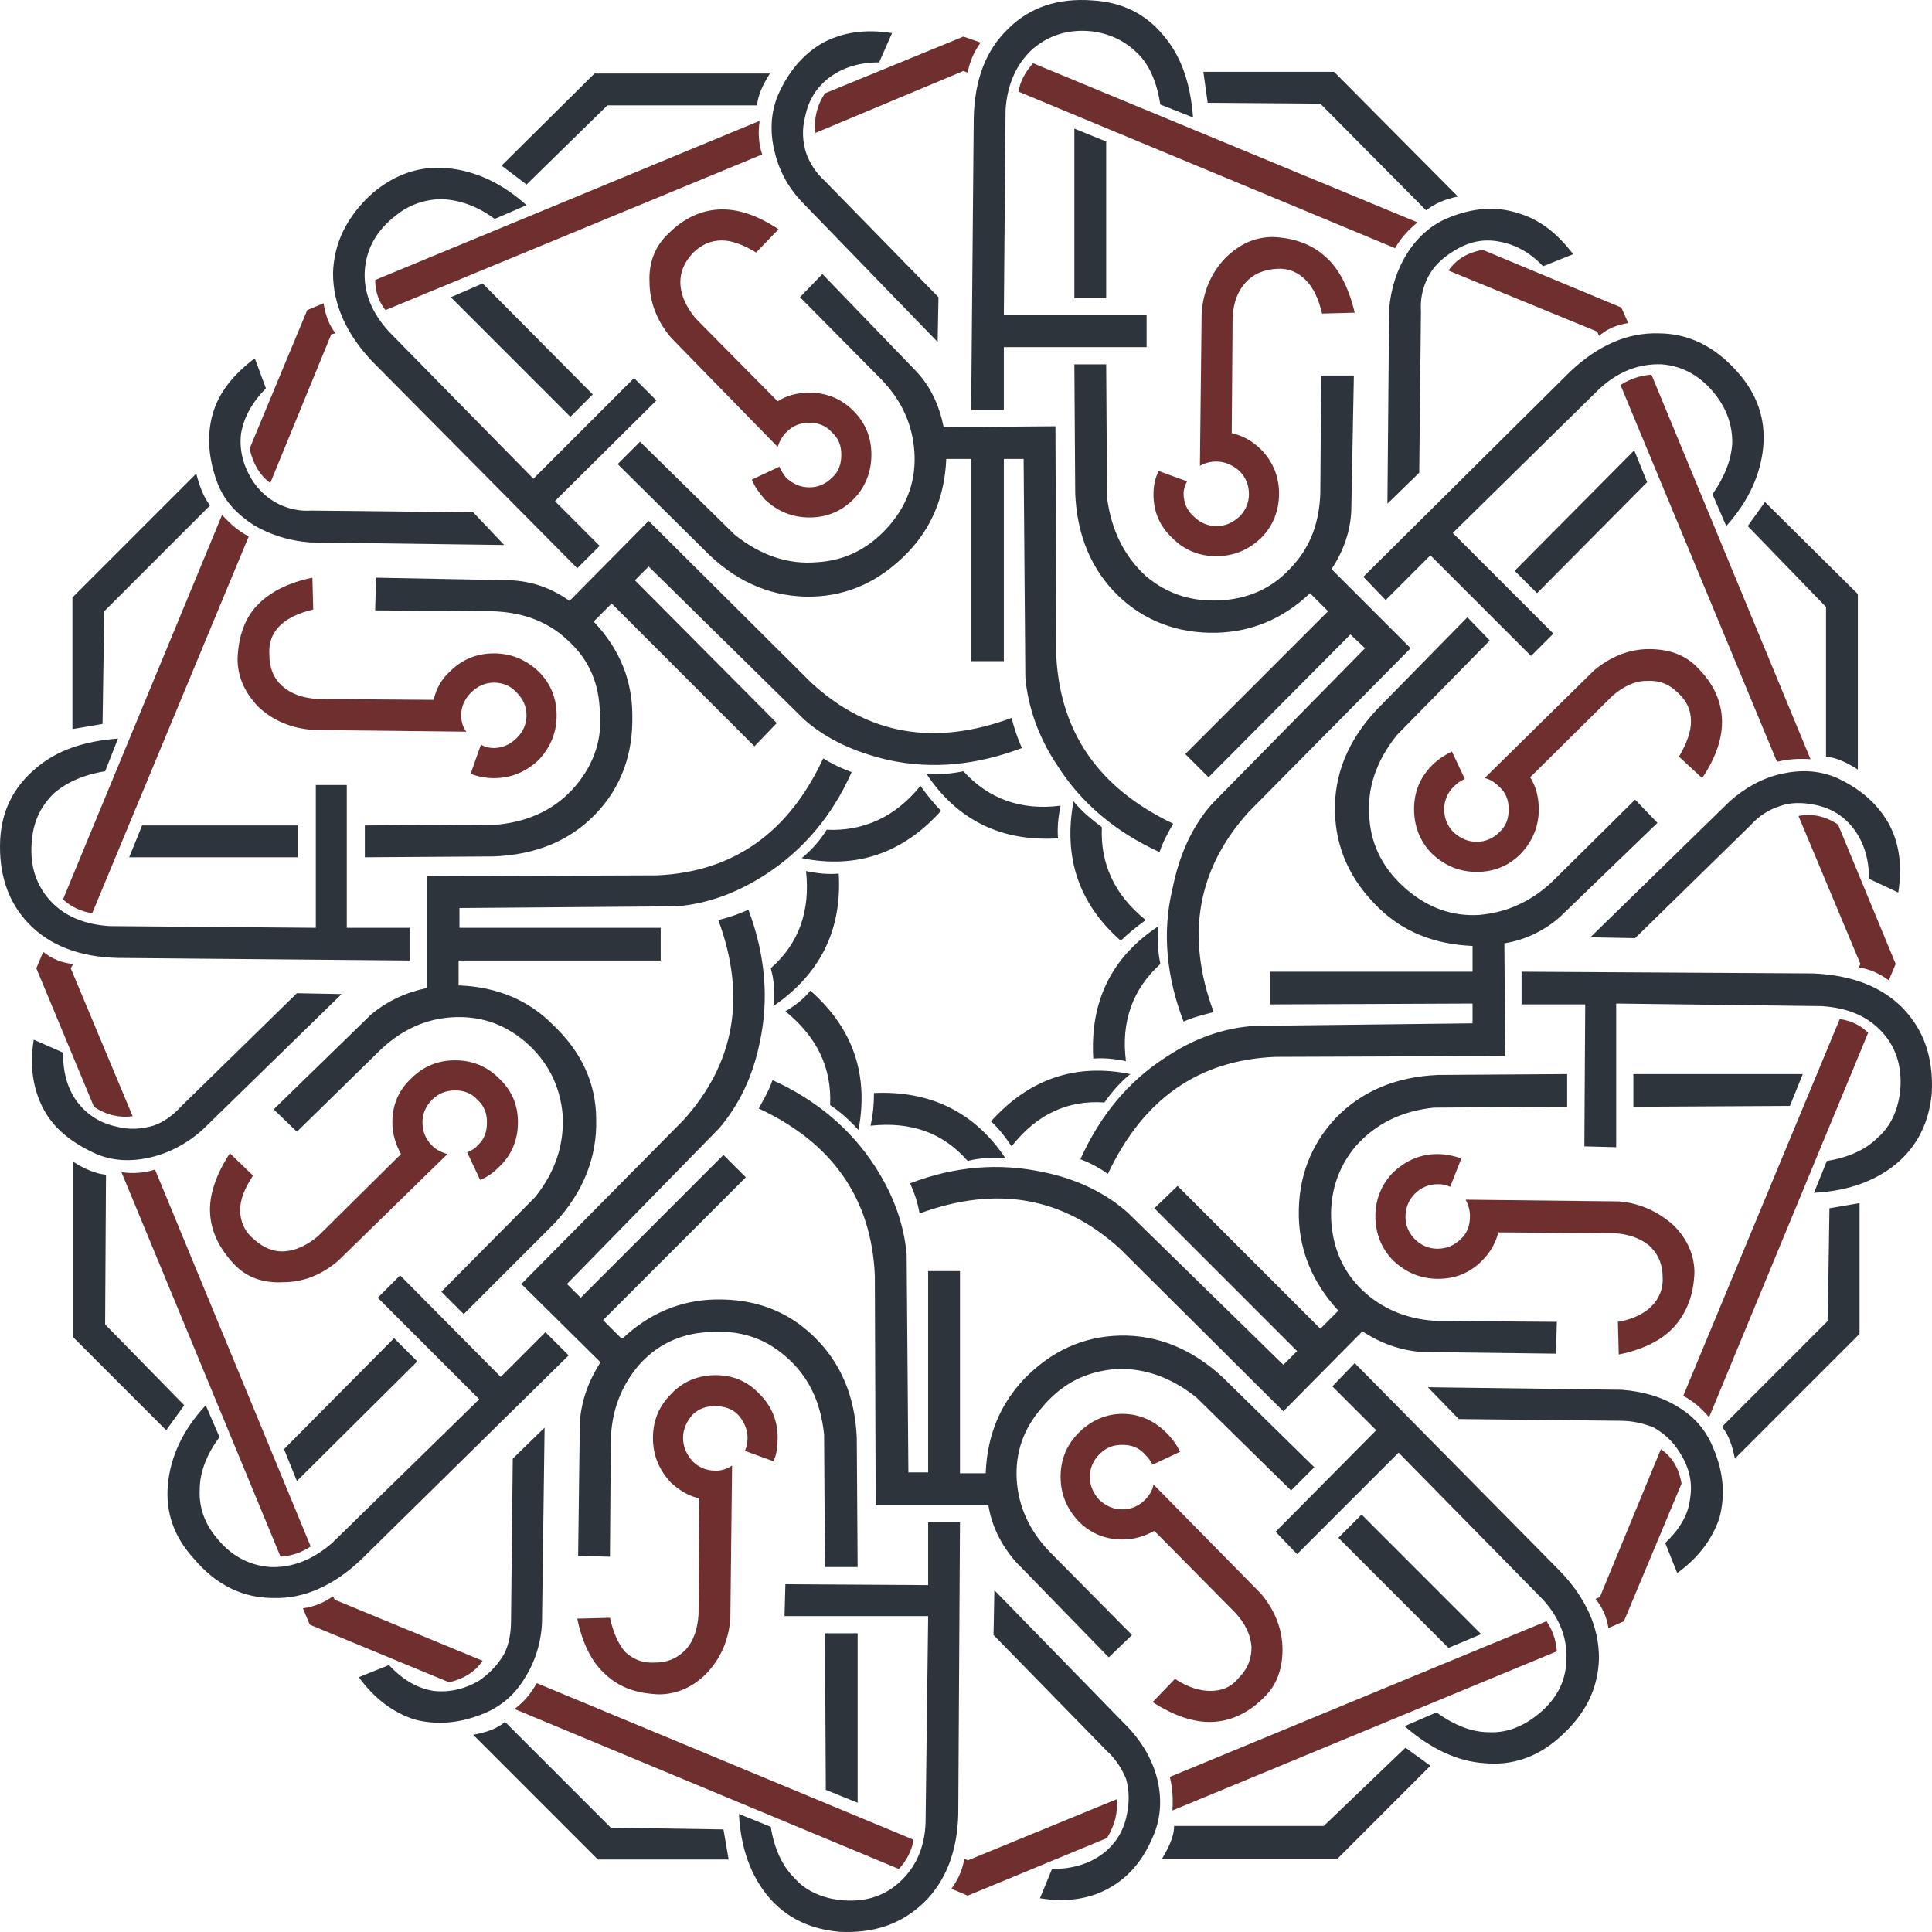 <svg width="370" height="370" viewBox="0 0 370 370" fill="none" xmlns="http://www.w3.org/2000/svg">
<path d="M63.778 305.706C62.131 306.86 60.319 307.683 58.014 308.013L59.331 311.143L86.013 322.182C88.813 321.523 90.954 320.205 92.437 318.063L64.108 306.365L63.778 305.706ZM29.684 223.986C27.708 224.645 25.402 224.81 23.261 224.48L53.731 298.127C55.872 297.963 57.849 297.304 59.496 296.15L29.684 223.986ZM13.544 185.433L14.038 184.609C11.896 184.444 9.92 183.62 8.273 182.302L6.955 185.433L17.991 211.959C20.461 213.606 22.932 214.101 25.402 213.771L13.544 185.433ZM128.507 266.988C126.201 269.295 125.048 272.096 125.048 275.391C125.048 278.686 126.201 281.487 128.507 283.958C130.154 285.441 131.965 286.594 133.942 286.924L133.777 309.166C133.612 311.967 132.789 314.274 131.471 315.757C129.989 317.404 128.013 318.393 125.542 318.393C123.236 318.557 121.424 317.898 119.777 316.416C118.46 314.933 117.471 312.791 116.813 309.825L110.554 309.99C111.542 314.768 113.354 318.393 115.989 320.699C118.624 323.171 121.918 324.324 126.201 324.489C129.495 324.489 132.624 323.171 135.259 320.535C138.059 317.569 139.542 314.109 139.871 309.99L140.201 280.663C139.212 281.322 138.224 281.652 137.071 281.652C135.259 281.652 133.777 280.992 132.624 279.839C131.471 278.521 130.812 277.038 130.812 275.391C130.812 273.743 131.471 272.26 132.624 270.942C133.777 269.789 135.259 269.295 136.907 269.295C138.718 269.295 140.201 269.789 141.354 270.942C142.506 272.26 143.165 273.743 143.165 275.391C143.165 276.214 143.001 277.038 142.671 277.862L148.106 279.839C148.765 278.521 148.93 277.038 148.93 275.391C148.93 272.096 147.777 269.295 145.471 266.988C143.165 264.517 140.365 263.363 137.071 263.363C133.777 263.363 130.812 264.517 128.507 266.988ZM95.566 223.492C98.037 221.185 99.189 218.22 99.189 214.924C99.189 211.629 98.037 208.828 95.566 206.522C93.26 204.215 90.46 203.062 87.166 203.062C83.872 203.062 81.072 204.215 78.766 206.522C76.296 208.828 75.143 211.629 75.143 214.924C75.143 217.231 75.802 219.208 76.79 221.02L60.978 236.672C58.837 238.485 56.696 239.473 54.555 239.638C52.414 239.803 50.437 238.979 48.625 237.332C46.814 235.849 45.99 233.872 45.99 231.73C45.99 229.753 46.814 227.611 48.461 225.139L44.014 220.856C41.379 224.975 40.061 228.764 40.226 232.224C40.39 235.684 41.873 238.979 44.837 242.11C47.143 244.581 50.273 245.734 54.061 245.569C58.014 245.569 61.472 244.251 64.766 241.45L85.684 221.02C84.531 220.691 83.543 220.197 82.719 219.373C81.566 218.22 80.907 216.737 80.907 214.924C80.907 213.277 81.566 211.794 82.719 210.641C84.037 209.323 85.519 208.828 87.166 208.828C88.813 208.828 90.295 209.323 91.448 210.641C92.766 211.794 93.26 213.277 93.26 214.924C93.26 216.737 92.766 218.22 91.448 219.373C90.954 220.032 90.131 220.361 89.472 220.691L91.942 225.963C93.26 225.469 94.413 224.645 95.566 223.492ZM224.035 340.306C224.529 342.283 224.693 344.424 224.529 346.731L298.151 316.251C297.987 314.109 297.328 312.132 296.175 310.484L224.035 340.306ZM172.153 357.935C173.635 356.287 174.624 354.475 174.953 352.333L102.813 322.347C101.66 324.324 100.342 325.972 98.531 327.29L172.153 357.935ZM185.329 356.287L184.671 355.958C184.341 358.099 183.518 359.912 182.2 361.724L185.329 363.042L212.011 352.003C213.494 349.532 214.152 347.061 213.823 344.589L185.329 356.287ZM206.576 274.402C204.27 276.709 203.117 279.51 203.117 282.805C203.117 286.1 204.27 288.901 206.576 291.372C208.882 293.679 211.682 294.832 214.976 294.832C217.282 294.832 219.258 294.173 221.07 293.185L236.552 308.837C238.529 310.979 239.517 313.12 239.681 315.427C239.681 317.569 239.023 319.546 237.211 321.358C235.729 323.171 233.917 323.83 231.776 323.83C229.799 323.83 227.493 323.171 225.023 321.523L220.741 325.972C224.858 328.608 228.646 329.926 232.27 329.761C235.729 329.596 239.023 328.113 241.987 325.148C244.458 322.841 245.611 319.711 245.611 315.921C245.611 311.967 244.128 308.342 241.493 305.212L220.905 284.288C220.741 285.441 220.082 286.43 219.258 287.253C218.105 288.407 216.623 289.066 214.976 289.066C213.164 289.066 211.847 288.407 210.529 287.253C209.376 285.935 208.717 284.617 208.717 282.805C208.717 281.157 209.376 279.674 210.529 278.521C211.847 277.203 213.164 276.709 214.976 276.709C216.623 276.709 218.105 277.203 219.258 278.521C219.917 279.18 220.411 279.839 220.741 280.498L226.011 278.027C225.352 276.709 224.529 275.555 223.376 274.402C221.07 272.096 218.27 270.777 214.976 270.777C211.682 270.777 208.882 272.096 206.576 274.402ZM322.033 284.123C321.539 281.157 320.222 279.015 318.08 277.533L306.386 305.871L305.563 306.201C306.881 307.848 307.704 309.66 308.033 311.802L310.998 310.484L322.033 284.123ZM266.858 224.48C264.552 226.787 263.399 229.753 263.399 232.883C263.399 236.178 264.552 239.144 266.858 241.45C269.328 243.757 272.128 244.91 275.422 244.91C278.716 244.91 281.516 243.757 283.822 241.45C285.469 239.803 286.457 237.991 286.951 236.013L309.186 236.178C311.986 236.343 314.127 237.167 315.775 238.485C317.422 239.968 318.41 241.945 318.41 244.581C318.574 246.723 317.751 248.7 316.269 250.183C314.951 251.501 312.81 252.654 309.845 253.148L310.01 259.409C314.786 258.421 318.41 256.608 320.716 253.972C323.021 251.336 324.339 248.041 324.504 243.757C324.504 240.462 323.186 237.332 320.551 234.695C317.586 232.059 314.127 230.412 310.01 230.082L280.693 229.753C281.187 230.741 281.516 231.73 281.516 232.883C281.516 234.695 281.022 236.178 279.704 237.332C278.552 238.485 277.069 239.144 275.257 239.144C273.61 239.144 272.128 238.485 270.975 237.332C269.822 236.178 269.163 234.695 269.163 233.048C269.163 231.235 269.822 229.753 270.975 228.599C272.128 227.446 273.61 226.787 275.422 226.787C276.246 226.787 277.069 226.952 277.728 227.281L279.869 221.844C278.387 221.35 276.904 221.02 275.257 221.02C272.128 221.02 269.328 222.174 266.858 224.48ZM315.28 130.403C317.586 130.239 319.563 130.898 321.374 132.71C323.021 134.193 323.845 136.005 323.845 138.147C323.845 140.124 323.021 142.431 321.539 144.902L325.986 149.021C328.621 145.067 329.939 141.277 329.774 137.653C329.61 134.193 328.127 130.898 325.163 127.932C322.857 125.461 319.727 124.307 315.775 124.307C311.986 124.307 308.363 125.79 305.233 128.426L284.316 149.021C285.304 149.186 286.293 149.845 287.116 150.669C288.434 151.822 288.928 153.305 288.928 154.952C288.928 156.765 288.434 158.247 287.116 159.401C285.963 160.554 284.481 161.213 282.834 161.213C281.022 161.213 279.704 160.554 278.387 159.401C277.234 158.247 276.575 156.765 276.575 154.952C276.575 153.305 277.234 151.822 278.387 150.669C279.046 150.01 279.704 149.515 280.528 149.186L278.057 143.913C276.74 144.573 275.422 145.396 274.269 146.55C271.963 148.856 270.81 151.657 270.81 154.952C270.81 158.247 271.963 161.213 274.269 163.52C276.74 165.826 279.54 166.98 282.834 166.98C286.128 166.98 288.928 165.826 291.234 163.52C293.54 161.048 294.692 158.247 294.692 154.952C294.692 152.81 294.198 150.669 293.045 148.856L308.857 133.204C310.998 131.392 313.139 130.403 315.28 130.403ZM253.187 60.051L259.446 59.887C258.293 55.109 256.481 51.484 253.846 49.177C251.375 46.871 247.917 45.553 243.799 45.388C240.34 45.388 237.376 46.706 234.576 49.507C231.94 52.308 230.458 55.768 230.129 59.887L229.799 89.214C230.623 88.719 231.776 88.39 232.929 88.39C234.576 88.39 236.058 89.049 237.376 90.202C238.529 91.356 239.187 92.838 239.187 94.651C239.187 96.298 238.529 97.781 237.376 98.934C236.058 100.088 234.74 100.747 232.929 100.747C231.282 100.747 229.799 100.088 228.646 98.934C227.329 97.781 226.67 96.298 226.67 94.486C226.67 93.662 226.999 92.838 227.329 92.179L221.894 90.202C221.235 91.52 220.905 93.003 220.905 94.651C220.905 97.946 222.058 100.747 224.529 103.053C226.835 105.36 229.635 106.513 232.929 106.513C236.223 106.513 239.023 105.36 241.493 103.053C243.799 100.747 244.952 97.781 244.952 94.486C244.952 91.356 243.799 88.39 241.493 86.083C239.846 84.436 238.034 83.447 235.893 82.953L236.058 60.711C236.223 57.91 237.046 55.768 238.529 54.12C240.011 52.473 241.987 51.649 244.458 51.484C246.764 51.319 248.575 52.143 250.058 53.626C251.54 55.109 252.528 57.251 253.187 60.051ZM267.187 47.53C268.175 45.718 269.658 44.07 271.469 42.587L197.847 12.107C196.364 13.754 195.376 15.567 195.047 17.544L267.187 47.53ZM283.987 47.859C281.022 48.354 278.881 49.672 277.399 51.814L305.892 63.511L306.222 64.335C307.704 63.017 309.68 62.193 311.822 61.864L310.504 58.898L283.987 47.859ZM47.637 102.724C45.661 101.735 44.014 100.253 42.531 98.605L12.061 172.252C13.708 173.735 15.52 174.559 17.661 174.888L47.637 102.724ZM53.566 119.859C55.049 118.376 57.19 117.387 59.99 116.728L59.825 110.632C55.049 111.621 51.59 113.433 49.12 116.069C46.814 118.541 45.661 122.001 45.496 126.12C45.496 129.58 46.814 132.545 49.449 135.346C52.249 137.982 55.708 139.465 59.99 139.795L89.307 140.124C88.648 139.3 88.319 138.147 88.319 136.994C88.319 135.346 88.978 133.863 90.131 132.71C91.448 131.392 92.931 130.733 94.578 130.733C96.389 130.733 97.872 131.392 99.025 132.71C100.178 133.863 100.836 135.346 100.836 136.994C100.836 138.641 100.178 140.124 99.025 141.277C97.707 142.595 96.225 143.254 94.578 143.254C93.754 143.254 92.931 143.09 92.107 142.595L90.131 148.197C91.448 148.691 92.931 149.021 94.578 149.021C97.872 149.021 100.672 147.868 103.142 145.561C105.448 143.09 106.601 140.289 106.601 136.994C106.601 133.698 105.448 130.898 103.142 128.591C100.672 126.284 97.872 125.131 94.578 125.131C91.284 125.131 88.484 126.284 86.178 128.591C84.531 130.074 83.543 131.886 83.049 134.028L60.813 133.863C58.014 133.698 55.708 132.875 54.061 131.392C52.414 129.909 51.59 127.932 51.59 125.461C51.425 123.154 52.084 121.342 53.566 119.859ZM63.449 64.006L64.272 63.841C62.955 62.193 62.296 60.216 61.966 58.074L58.837 59.392L47.802 85.918C48.461 88.884 49.778 91.026 51.755 92.509L63.449 64.006ZM128.013 44.729C125.542 47.036 124.224 50.166 124.389 53.955C124.389 57.91 125.871 61.534 128.507 64.665L148.93 85.589C149.259 84.6 149.753 83.612 150.577 82.788C151.895 81.47 153.212 80.976 155.024 80.976C156.671 80.976 158.153 81.47 159.306 82.788C160.624 83.941 161.118 85.424 161.118 87.072C161.118 88.884 160.624 90.367 159.306 91.52C158.153 92.674 156.671 93.333 155.024 93.333C153.212 93.333 151.895 92.674 150.577 91.52C150.083 90.861 149.589 90.202 149.259 89.379L143.989 91.85C144.483 93.168 145.471 94.486 146.459 95.639C148.93 97.946 151.73 99.099 155.024 99.099C158.318 99.099 161.118 97.946 163.424 95.639C165.73 93.333 166.883 90.367 166.883 87.072C166.883 83.777 165.73 80.976 163.424 78.669C161.118 76.363 158.318 75.209 155.024 75.209C152.718 75.209 150.742 75.704 148.93 76.857L133.283 61.04C131.471 58.898 130.483 56.756 130.318 54.614C130.154 52.308 130.977 50.331 132.624 48.518C134.271 46.871 136.083 46.047 138.224 46.047C140.201 46.047 142.342 46.871 144.812 48.354L149.095 43.905C145.142 41.269 141.354 39.951 137.73 40.116C134.271 40.281 130.977 41.763 128.013 44.729ZM157.989 17.873C156.342 20.345 155.847 22.981 156.177 25.452L184.506 13.59L185.329 13.919C185.659 11.942 186.482 9.965 187.8 8.153L184.506 6.999L157.989 17.873ZM145.965 29.571C145.306 27.594 145.142 25.452 145.471 23.146L71.849 53.626C71.849 55.768 72.507 57.745 73.825 59.392L145.965 29.571ZM357.774 197.789C356.292 196.307 354.48 195.483 352.339 195.153L322.363 267.318C324.174 268.306 325.821 269.624 327.304 271.436L357.774 197.789ZM340.315 145.891C342.292 145.396 344.433 145.232 346.739 145.396L316.269 71.749C314.127 71.914 312.151 72.573 310.339 73.726L340.315 145.891ZM352.009 157.918C349.539 156.27 347.068 155.776 344.433 156.27L356.292 184.609L355.962 185.268C358.103 185.597 359.915 186.421 361.727 187.739L363.044 184.609L352.009 157.918Z" fill="#702F2F"/>
<path d="M96.719 329.761C95.401 330.914 93.425 331.738 90.625 332.232L114.507 356.122H139.542L138.554 350.356L116.977 350.026L96.719 329.761ZM164.247 312.791H157.989L158.153 342.777L164.247 345.248V312.791ZM54.39 277.533L56.861 283.629L79.919 260.727L75.472 256.279L54.39 277.533ZM20.297 224.975C18.485 224.81 16.344 223.986 14.038 222.503V256.114L31.826 273.908L35.285 269.13L20.132 253.643L20.297 224.975ZM65.425 190.375L56.861 190.211L34.79 211.794C33.143 213.606 31.332 214.924 29.355 215.583C27.049 216.242 24.744 216.407 22.273 215.748C19.144 215.089 16.673 213.442 14.861 211.135C12.885 208.499 12.061 205.368 12.061 201.579L6.461 199.108C5.638 204.05 6.297 208.499 8.273 212.288C10.25 216.078 13.708 218.879 18.485 221.02C21.614 222.339 25.073 222.503 28.696 221.68C32.32 220.856 35.779 219.043 38.743 216.407L65.425 190.375ZM104.46 255.125L95.895 263.693L76.625 244.251L72.343 248.535L91.778 267.977L63.614 295.491C59.825 298.786 55.873 300.269 51.755 300.105C47.473 299.775 44.014 297.798 41.214 294.173C39.073 291.537 38.084 288.407 38.249 285.276C38.249 281.981 39.567 278.521 42.037 275.226L39.402 269.13C34.955 273.908 32.649 279.015 32.155 284.288C31.661 289.56 33.308 294.338 37.096 298.457C41.379 303.564 46.484 306.036 52.414 306.036C58.178 306.201 63.778 303.729 69.049 298.786L108.907 259.574L104.46 255.125ZM104.295 273.414L98.201 279.345L97.872 310.155C97.872 312.626 97.543 314.768 96.554 316.745C95.401 318.722 93.919 320.37 91.778 321.853C88.978 323.5 86.013 324.159 83.049 323.83C79.919 323.335 77.119 321.688 74.484 318.887L68.719 321.194C71.684 325.313 75.308 327.949 79.26 329.267C83.543 330.42 87.99 330.091 92.766 328.113C95.895 326.795 98.531 324.654 100.507 321.358C102.484 318.228 103.637 314.603 103.801 310.649L104.295 273.414ZM155.189 189.716C154.036 191.199 152.389 192.517 150.412 193.671C156.506 198.613 159.306 204.545 158.977 211.629C160.953 212.947 162.765 214.595 164.412 216.407C166.389 205.863 163.424 196.966 155.189 189.716ZM260.764 290.054L256.317 294.503L277.399 315.592L283.657 312.956L260.764 290.054ZM224.858 349.697C224.858 351.509 224.035 353.486 222.552 355.958H256.152L273.94 338.164L269.163 334.704L253.517 349.697H224.858ZM190.435 304.553L190.271 313.12L211.847 335.198C213.658 336.846 214.811 338.658 215.635 340.635C216.294 342.777 216.294 345.248 215.8 347.555C215.141 350.85 213.494 353.321 211.023 355.134C208.553 356.946 205.423 357.935 201.47 357.935L199.165 363.537C204.106 364.36 208.553 363.701 212.176 361.724C216.129 359.582 218.929 356.287 220.905 351.509C222.223 348.379 222.552 344.919 221.729 341.129C220.905 337.505 219.094 334.21 216.458 331.244L190.435 304.553ZM183.847 291.537H177.753V303.564L150.412 303.4L150.248 309.496H177.753L177.259 349.038C177.094 353.981 175.283 357.77 172.153 360.571C169.024 363.372 165.236 364.36 160.624 363.866C157.165 363.372 154.2 362.054 152.059 359.582C149.753 357.276 148.271 353.981 147.612 349.862L141.518 347.39C141.848 353.981 143.824 359.253 147.118 363.207C150.577 367.326 155.189 369.468 160.789 369.962C167.377 370.292 172.647 368.479 176.93 364.36C181.047 360.406 183.353 354.64 183.518 347.39L183.847 291.537ZM183.847 243.428H177.753V281.981H173.965L173.635 240.297C173.141 234.531 171.165 228.929 167.541 223.327C162.93 216.242 156.342 210.641 147.942 206.851C147.283 208.828 146.295 210.476 145.306 212.288C159.471 218.879 166.883 229.588 167.541 244.251L167.706 288.242H189.282C189.941 292.361 191.753 295.821 194.388 298.951L212.341 317.404L216.788 313.12L200.976 297.139C197.188 293.185 195.047 288.571 194.718 283.464C194.388 278.192 196.035 273.578 199.494 269.624C203.282 265.011 207.894 262.704 213.494 262.21C218.929 261.881 224.199 263.693 229.141 267.647L247.258 285.441L251.705 280.993L234.082 263.693C228.152 258.256 221.564 255.62 214.482 255.785C207.4 255.949 201.306 258.75 196.035 264.187C191.588 268.965 189.118 274.732 188.788 281.816C188.788 281.981 188.788 281.981 188.788 282.146H183.847V243.428ZM185.329 222.339C187.8 221.68 190.271 221.68 192.576 221.844C186.647 212.947 178.082 208.828 167.377 209.323C167.377 211.3 167.212 213.442 166.718 215.583C174.459 214.76 180.553 216.902 185.329 222.339ZM193.729 219.538C198.506 213.442 204.435 210.641 211.517 211.135C213 208.993 214.647 207.181 216.458 205.698C205.917 203.556 197.023 206.686 189.776 214.76C191.094 215.913 192.412 217.561 193.729 219.538ZM215.635 203.227C214.647 195.648 216.952 189.387 222.223 184.609C221.729 182.137 221.564 179.831 221.894 177.359C212.835 183.291 208.717 191.858 209.376 202.732C211.188 202.568 213.329 202.732 215.635 203.227ZM273.446 265.67L279.375 271.766L310.175 272.096C312.645 272.096 314.786 272.59 316.763 273.414C318.739 274.567 320.386 276.05 321.704 278.192C323.516 280.993 324.174 283.958 323.68 286.924C323.351 290.054 321.704 292.855 318.904 295.491L321.21 301.258C325.327 298.292 327.963 294.667 329.28 290.713C330.433 286.43 330.104 281.981 328.127 277.368C326.81 274.073 324.669 271.437 321.375 269.459C318.245 267.482 314.622 266.494 310.669 266.164L273.446 265.67ZM259.446 261.057L255.164 265.505L263.564 273.908L244.293 293.349L248.411 297.633L267.846 278.192L295.516 306.365C298.81 309.99 300.292 314.109 299.963 318.228C299.798 322.347 297.822 325.807 294.198 328.608C291.398 330.75 288.434 331.903 285.14 331.738C281.846 331.738 278.552 330.42 275.093 327.949L268.999 330.585C273.94 334.869 279.046 337.34 284.316 337.669C289.587 338.164 294.363 336.516 298.481 332.891C303.587 328.443 306.057 323.5 306.222 317.569C306.222 311.638 303.751 306.036 298.645 300.764L259.446 261.057ZM300.128 211.959V205.698L275.422 205.863C267.352 206.192 260.764 208.993 255.823 214.101C251.046 219.208 248.576 225.469 248.74 233.048C248.905 239.638 251.376 245.569 256.152 250.842C256.152 250.842 256.317 250.842 256.317 251.007L252.858 254.466L225.517 227.117L221.07 231.4L248.411 258.75L245.776 261.386L215.964 232.224C211.682 228.435 206.247 225.798 199.823 224.48C191.423 222.668 182.859 223.327 174.294 226.622C175.118 228.435 175.777 230.412 176.106 232.389C190.929 226.952 203.612 229.258 214.482 239.144L245.776 270.283L260.928 254.961C264.387 257.267 268.175 258.585 272.128 258.915L297.987 259.244L298.151 253.148L275.587 252.984C270.152 252.819 265.375 251.007 261.587 247.711C257.634 244.251 255.493 239.803 254.999 234.531C254.505 228.764 256.152 223.657 259.611 219.538C263.399 215.254 268.34 212.783 274.599 212.124L300.128 211.959ZM285.304 122.66L281.022 118.211L263.728 135.84C258.128 141.772 255.493 148.362 255.658 155.447C255.823 162.531 258.622 168.627 264.058 173.9C268.834 178.513 274.763 180.819 281.846 181.149H282.01V186.092H243.305V192.353L282.01 192.188V195.977L240.34 196.471C234.576 196.801 228.811 198.778 223.376 202.403C216.129 207.016 210.694 213.606 206.906 222.009C208.717 222.668 210.529 223.657 212.176 224.81C218.929 210.476 229.47 203.062 244.129 202.403L288.269 202.238L288.104 180.655C292.222 179.996 295.845 178.183 298.81 175.547L317.422 157.588L313.139 153.14L297.163 168.957C293.046 172.746 288.599 174.723 283.328 175.218C278.222 175.547 273.61 173.9 269.493 170.44C265.046 166.65 262.575 162.037 262.246 156.6C261.752 150.998 263.564 145.726 267.516 140.783L285.304 122.66ZM294.363 113.598L315.445 92.344L312.975 86.248L290.081 109.314L294.363 113.598ZM184.506 147.703C182.2 148.197 179.73 148.362 177.424 148.197C183.353 157.094 191.753 161.213 202.623 160.554C202.459 158.742 202.623 156.6 203.117 154.293C195.541 155.282 189.282 152.975 184.506 147.703ZM211.023 158.412C209.047 156.929 207.235 155.447 205.588 153.47C203.612 164.179 206.576 173.076 214.647 180.16C215.964 178.842 217.611 177.524 219.423 176.206C213.494 171.428 210.694 165.497 211.023 158.412ZM205.753 24.628V57.086H211.847V27.1L205.753 24.628ZM222.223 20.015L228.482 22.487C227.988 15.896 226.176 10.624 222.717 6.67C219.258 2.551 214.811 0.409 209.211 0.079C202.623 -0.415 197.188 1.397 193.07 5.516C188.788 9.635 186.647 15.237 186.482 22.651L185.988 78.504H192.247V66.477H219.588V60.381H192.247L192.576 21.004C192.906 16.061 194.718 12.107 197.847 9.306C200.976 6.67 204.764 5.516 209.211 6.011C212.835 6.505 215.635 7.988 217.941 10.294C220.247 12.601 221.564 15.896 222.223 20.015ZM332.904 71.42C328.457 66.312 323.351 63.841 317.586 63.841C311.657 63.676 306.057 66.148 300.787 71.09L261.093 110.468L265.375 114.916L273.94 106.349L293.21 125.625L297.492 121.342L278.222 102.065L306.386 74.385C310.01 71.09 313.963 69.608 318.245 69.772C322.363 70.102 325.821 72.079 328.621 75.704C330.763 78.504 331.751 81.47 331.751 84.765C331.586 88.06 330.268 91.356 327.963 94.651L330.598 100.747C334.88 95.969 337.186 90.861 337.68 85.589C338.174 80.317 336.527 75.539 332.904 71.42ZM273.116 40.281C274.599 39.127 276.575 38.139 279.21 37.644L255.493 13.754H230.458L231.282 19.686L252.858 19.85L273.116 40.281ZM259.281 71.914H253.023L252.858 94.321C252.693 99.923 251.046 104.536 247.587 108.326C244.129 112.28 239.846 114.422 234.576 114.916C228.646 115.41 223.705 113.927 219.423 110.303C215.305 106.513 212.835 101.571 212.011 95.31L211.847 69.772H205.753L205.917 94.486C206.247 102.559 209.047 109.15 214.153 114.092C219.094 118.87 225.517 121.342 232.929 121.177C239.682 121.012 245.611 118.541 250.717 113.763L250.881 113.598L254.34 117.058L226.999 144.408L231.446 148.856L258.622 121.506L261.422 124.143L232.105 153.964C228.317 158.248 225.846 163.685 224.529 170.275C222.552 178.513 223.376 187.08 226.67 195.648C228.482 194.824 230.458 194.33 232.435 193.835C226.999 179.172 229.305 166.321 239.187 155.447L270.152 124.143L254.999 108.985C257.305 105.525 258.622 101.735 258.787 97.781L259.281 71.914ZM290.575 40.775C286.457 39.457 282.01 39.786 277.234 41.763C274.105 43.081 271.469 45.388 269.493 48.518C267.516 51.649 266.364 55.273 266.034 59.228L265.705 96.463L271.799 90.532L272.128 59.722C271.963 57.251 272.458 55.109 273.446 53.132C274.434 51.154 276.081 49.507 278.222 48.189C281.022 46.377 283.822 45.718 286.787 46.212C289.916 46.706 292.881 48.189 295.516 50.99L301.281 48.683C298.151 44.564 294.693 41.928 290.575 40.775ZM160.624 167.309C158.647 167.474 156.671 167.309 154.365 166.815C155.189 174.394 153.048 180.655 147.612 185.433C148.271 187.739 148.436 190.211 148.106 192.682C157 186.586 161.283 178.183 160.624 167.309ZM158.318 158.907C157 161.048 155.353 162.861 153.542 164.344C164.083 166.485 172.977 163.355 180.224 155.282C178.906 153.964 177.588 152.316 176.271 150.504C171.494 156.435 165.4 159.236 158.318 158.907ZM143.33 174.229C141.518 175.053 139.542 175.712 137.565 176.206C143.001 190.87 140.695 203.721 130.813 214.595L99.848 245.899L115.001 260.892C112.695 264.517 111.378 268.141 111.048 272.26L110.719 297.963L116.813 298.127L116.977 275.72C117.142 270.118 118.954 265.505 122.248 261.551C125.707 257.597 130.154 255.455 135.424 255.125C141.354 254.631 146.295 256.114 150.412 259.739C154.695 263.363 157.165 268.306 157.824 274.732L157.989 300.105H164.247L164.083 275.391C163.753 267.318 160.953 260.892 155.848 255.949C150.742 251.007 144.483 248.7 136.907 248.865C130.318 249.029 124.389 251.501 119.283 256.279C119.119 256.279 119.119 256.279 118.954 256.279L115.495 252.819L142.836 225.469L138.554 221.185L111.213 248.535L108.578 245.899L137.73 216.078C141.518 211.629 144.154 206.192 145.471 199.767C147.283 191.529 146.624 182.961 143.33 174.229ZM87.99 177.689V173.9L129.66 173.57C135.424 173.076 141.024 171.099 146.624 167.474C153.706 162.861 159.306 156.435 163.094 147.868C161.283 147.209 159.471 146.385 157.659 145.232C151.071 159.401 140.53 166.98 125.871 167.639L81.731 167.803V189.222C77.778 190.046 74.155 191.693 71.025 194.33L52.414 212.453L56.861 216.737L72.837 201.085C76.79 197.295 81.401 195.153 86.507 194.824C91.778 194.494 96.389 195.977 100.507 199.437C104.954 203.227 107.26 208.005 107.754 213.442C108.083 219.043 106.436 224.316 102.484 229.258L84.531 247.382L88.813 251.666L106.272 234.201C111.707 228.27 114.342 221.68 114.178 214.43C114.178 207.51 111.378 201.414 105.778 196.142C101.166 191.529 95.237 189.057 88.154 188.728C87.99 188.728 87.99 188.728 87.825 188.728V183.95H126.53V177.689H87.99ZM27.214 158.083L24.744 164.179H57.025V158.083H27.214ZM20.132 147.703L22.602 141.442C16.014 141.936 10.744 143.749 6.791 147.209C2.673 150.669 0.367 155.117 0.038 160.719C-0.291 167.309 1.52 172.746 5.473 176.865C9.591 181.149 15.355 183.291 22.602 183.456L78.437 183.95V177.689H66.413V150.339H60.484V177.689L20.955 177.359C16.014 177.03 12.061 175.382 9.261 172.087C6.626 168.957 5.638 165.167 6.132 160.719C6.461 157.094 7.944 154.293 10.25 151.987C12.72 149.845 16.014 148.362 20.132 147.703ZM40.226 96.793C39.073 95.31 38.249 93.333 37.59 90.697L13.873 114.422V139.63L19.638 138.641L19.967 117.058L40.226 96.793ZM72.013 110.632L71.849 116.893L94.248 117.058C99.848 117.223 104.625 118.87 108.413 122.33C112.366 125.79 114.507 130.074 114.836 135.511C115.495 141.277 113.848 146.22 110.225 150.504C106.601 154.788 101.66 157.259 95.401 157.918L69.872 158.083V164.179L94.578 164.014C102.648 163.685 109.072 161.048 114.013 155.941C118.954 150.833 121.26 144.408 121.095 136.994C121.095 130.239 118.625 124.307 113.848 119.2C113.683 119.2 113.683 119.035 113.683 119.035L117.142 115.575L144.483 142.925L148.765 138.477L121.589 111.127L124.224 108.49L154.036 137.817C158.318 141.607 163.753 144.078 170.177 145.561C178.577 147.373 186.976 146.55 195.706 143.254C194.882 141.442 194.223 139.465 193.729 137.488C179.071 142.925 166.224 140.783 155.353 130.733L124.224 99.758L109.072 115.081C105.613 112.609 101.825 111.291 97.707 111.127L72.013 110.632ZM50.931 74.385L48.79 68.619C44.673 71.749 41.873 75.209 40.72 79.328C39.567 83.447 39.896 87.896 41.708 92.674C43.026 95.969 45.331 98.44 48.626 100.582C51.755 102.394 55.214 103.548 59.331 103.877L96.554 104.372L90.625 98.111L59.661 97.781C57.355 97.946 55.214 97.452 53.237 96.463C51.261 95.475 49.449 93.827 48.131 91.685C46.484 88.884 45.826 86.083 46.155 83.118C46.649 79.987 48.296 77.022 50.931 74.385ZM157.495 52.473L153.212 56.921L168.859 72.738C172.812 76.857 174.788 81.47 175.118 86.578C175.447 91.685 173.965 96.298 170.506 100.417C166.718 104.866 162.106 107.337 156.506 107.667C150.906 108.161 145.636 106.349 140.695 102.394L122.577 84.6L118.295 88.884L135.918 106.349C141.683 111.786 148.271 114.422 155.518 114.257C162.436 114.092 168.53 111.291 173.8 105.854C178.412 101.076 180.882 95.145 181.212 88.06V87.896H185.988V126.614H192.247V87.896H196.035L196.365 129.744C196.859 135.346 198.835 141.113 202.459 146.55C207.07 153.799 213.494 159.236 222.058 163.19C222.717 161.213 223.705 159.401 224.694 157.753C210.529 150.998 203.117 140.454 202.294 125.79L202.129 81.635L180.718 81.8C179.894 77.681 178.247 74.056 175.447 71.09L157.495 52.473ZM113.519 75.539L92.437 54.285L86.343 56.921L109.236 79.823L113.519 75.539ZM94.743 41.928L100.837 39.292C96.06 35.008 90.954 32.702 85.684 32.207C80.413 31.713 75.637 33.361 71.355 36.985C66.413 41.434 63.943 46.541 63.778 52.308C63.778 58.239 66.249 63.841 71.19 69.113L110.554 108.82L114.836 104.536L106.272 95.969L125.707 76.692L121.424 72.408L102.154 91.685L74.484 63.511C71.19 59.887 69.543 55.932 69.872 51.649C70.202 47.53 72.178 44.07 75.802 41.269C78.437 39.127 81.566 38.139 84.696 38.139C87.99 38.303 91.448 39.457 94.743 41.928ZM148.93 18.368C147.612 21.663 147.448 25.123 148.271 28.747C149.095 32.372 150.742 35.667 153.542 38.633L179.565 65.489L179.73 56.921L157.989 34.679C156.342 33.196 155.024 31.219 154.365 29.242C153.706 27.1 153.542 24.793 154.2 22.322C154.859 19.027 156.506 16.555 158.977 14.743C161.447 12.931 164.577 11.942 168.365 11.942L170.836 6.34C165.73 5.516 161.447 6.176 157.659 8.153C153.871 10.294 150.906 13.754 148.93 18.368ZM144.977 20.18C145.142 18.368 145.965 16.39 147.448 14.084H113.848L96.06 31.713L100.837 35.338L116.319 20.18H144.977ZM356.127 230.412L350.362 231.4L350.033 252.984L329.774 273.249C330.927 274.567 331.751 276.709 332.245 279.345L356.127 255.455V230.412ZM342.786 211.794L345.257 205.698H312.81V211.959L342.786 211.794ZM349.868 222.339L347.398 228.435C353.986 228.105 359.256 226.128 363.209 222.833C367.327 219.373 369.468 214.76 369.962 209.323C370.291 202.568 368.48 197.295 364.362 193.012C360.245 188.893 354.645 186.751 347.233 186.421L291.398 186.092V192.353H303.587L303.422 219.538L309.516 219.702V192.188L348.88 192.682C353.986 193.012 357.774 194.659 360.574 197.79C363.374 200.92 364.362 204.874 363.868 209.323C363.374 212.783 362.056 215.748 359.586 217.89C357.28 220.197 353.986 221.68 349.868 222.339ZM347.562 154.129C350.856 154.788 353.327 156.435 355.139 158.907C356.95 161.378 357.939 164.508 357.939 168.298L363.539 170.934C364.362 165.826 363.703 161.378 361.727 157.753C359.586 153.964 356.292 150.998 351.515 148.856C348.221 147.538 344.927 147.373 341.139 148.197C337.515 149.021 334.221 150.833 331.257 153.47L304.575 179.501L313.139 179.666L335.21 158.083C336.857 156.27 338.668 155.117 340.645 154.458C342.786 153.634 345.092 153.634 347.562 154.129ZM355.798 113.763L338.01 96.134L334.715 100.747L349.704 116.234V144.902C351.515 145.067 353.492 145.891 355.798 147.373V113.763Z" fill="#2E343B"/>
</svg>

